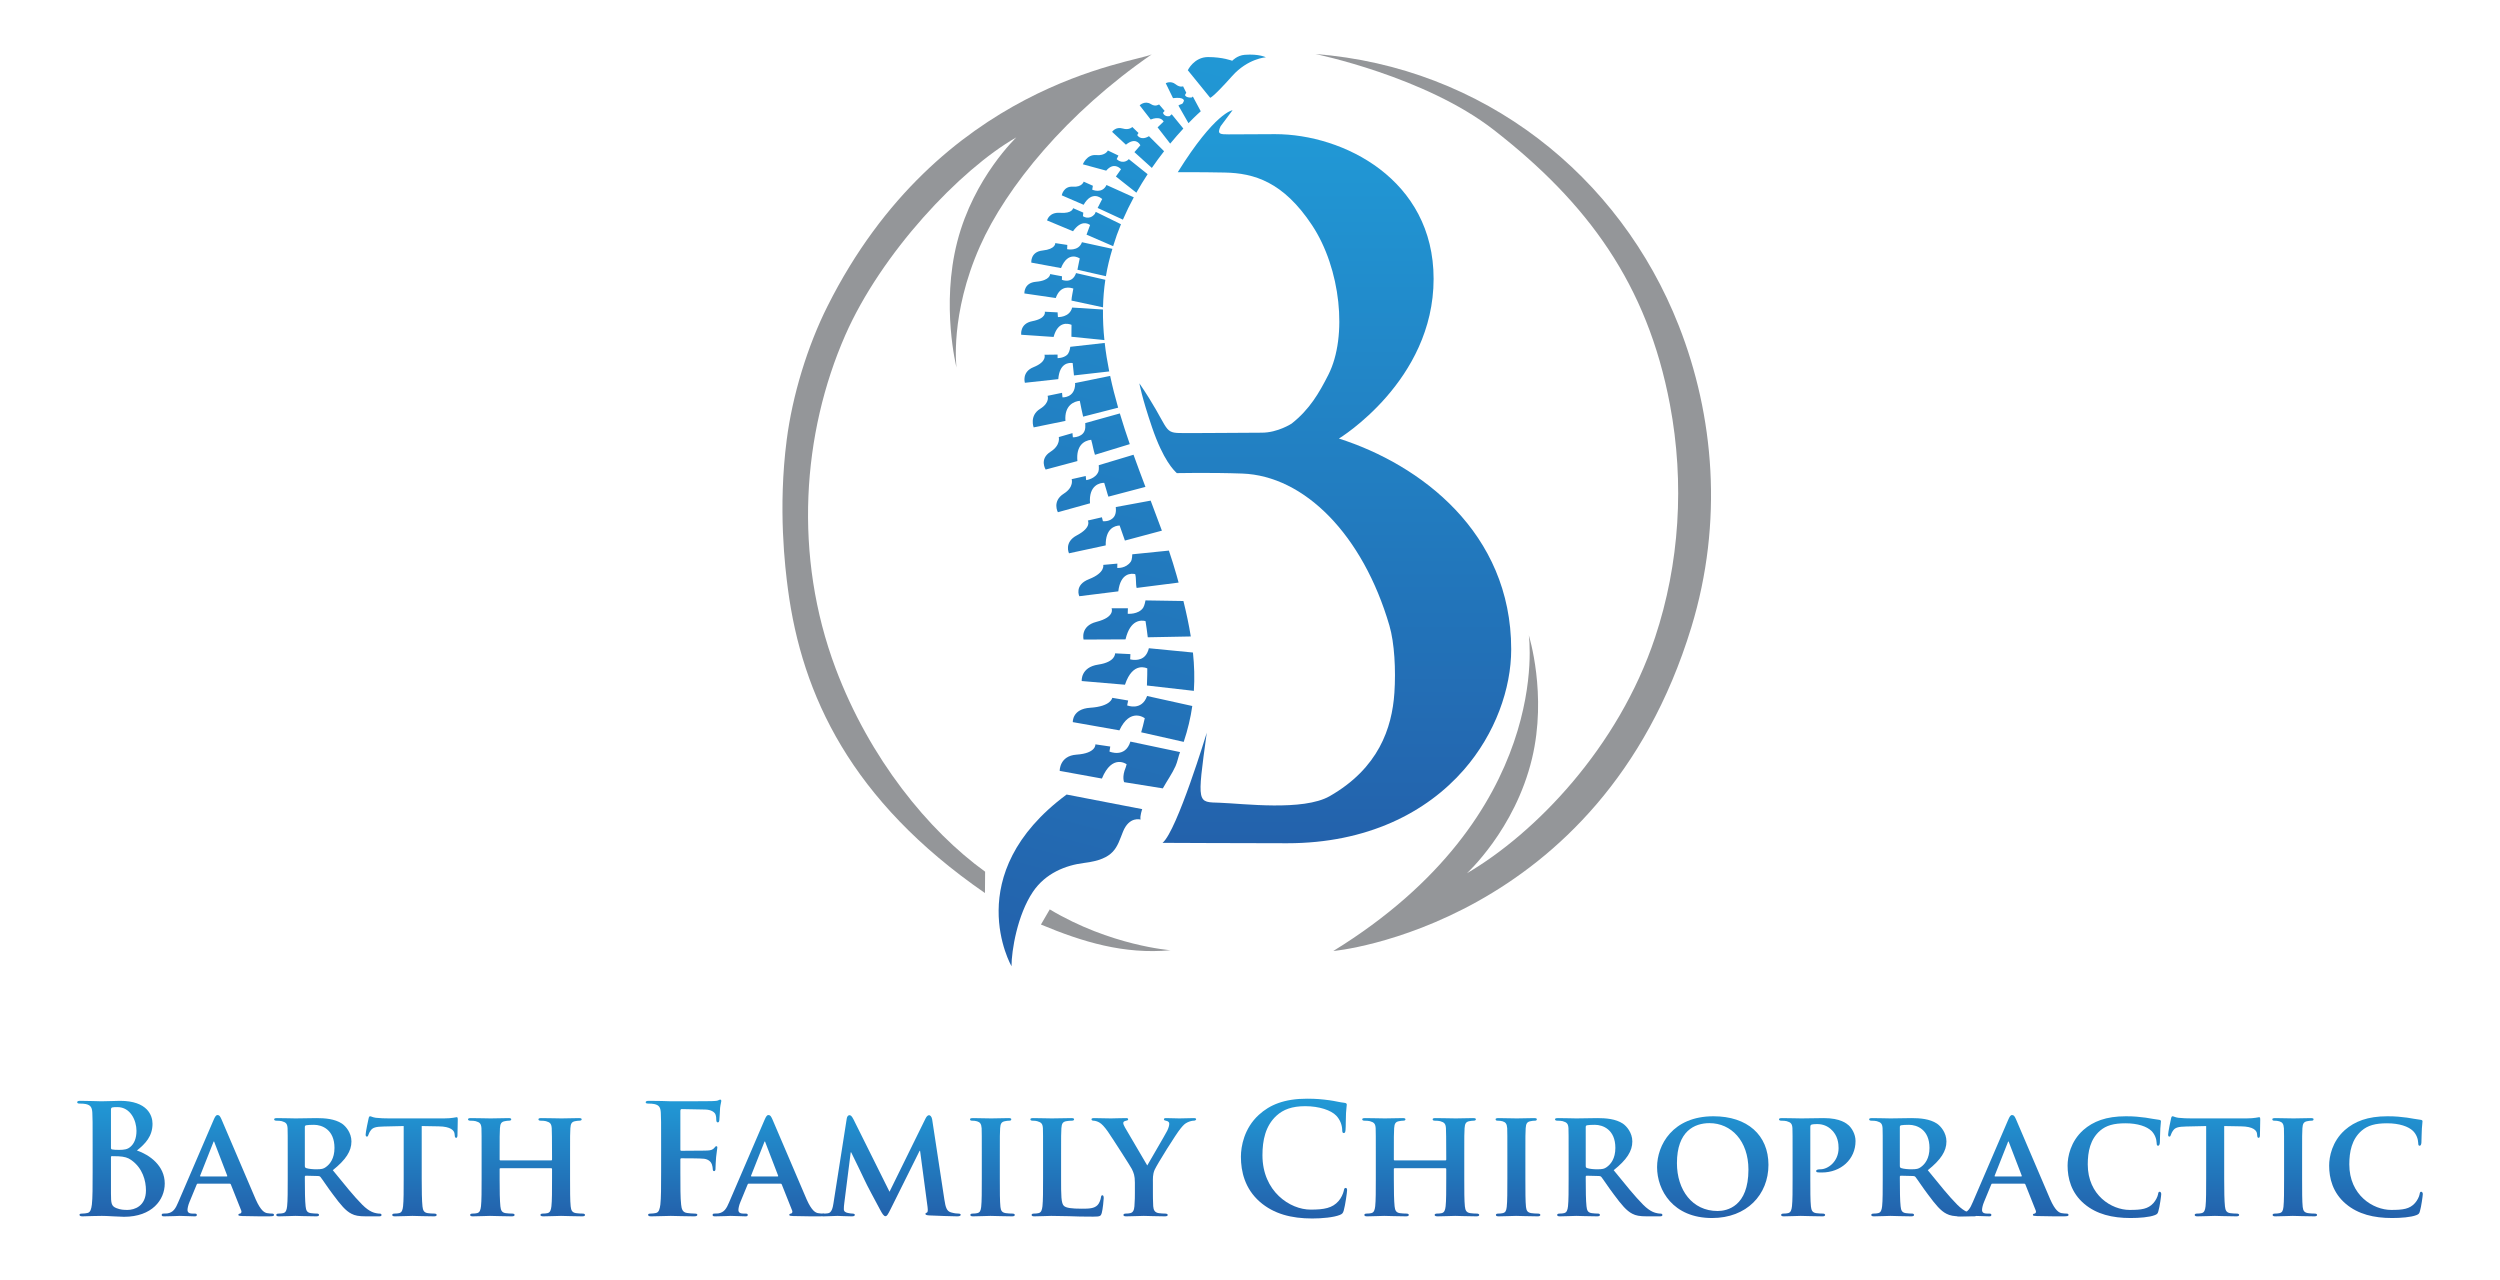 <?xml version="1.0" encoding="UTF-8" standalone="no"?>
<!DOCTYPE svg PUBLIC "-//W3C//DTD SVG 1.1//EN" "http://www.w3.org/Graphics/SVG/1.1/DTD/svg11.dtd">
<svg width="100%" height="100%" viewBox="0 0 1080 553" version="1.1" xmlns="http://www.w3.org/2000/svg" xmlns:xlink="http://www.w3.org/1999/xlink" xml:space="preserve" xmlns:serif="http://www.serif.com/" style="fill-rule:evenodd;clip-rule:evenodd;stroke-linejoin:round;stroke-miterlimit:2;">
    <g id="Artboard1" transform="matrix(1,0,0,0.91,-0.14,-163.042)">
        <rect x="0.14" y="179.123" width="1080" height="607.405" style="fill:none;"/>
        <g id="Icon" transform="matrix(1,0,0,1.099,0.14,-77.44)">
            <g>
                <path id="Left-Arrow" serif:id="Left Arrow" d="M425.569,610.027L425.503,619.254C367.642,579.307 346.443,533.835 340.374,487.87C339.216,479.102 336.007,453.209 339.87,423.403C342.343,404.322 348.746,383.15 357.521,365.673C405.815,269.479 490.197,260.61 497.571,256.96C460.777,282.319 434.687,314.31 423.328,339.9C410.236,369.397 413.209,392.255 413.209,392.255C413.209,392.255 406.442,365.549 413.532,337.923C420.716,309.932 439.348,292.66 439.029,292.843C414.737,306.731 380.688,342.849 365.136,378.322C346.589,420.628 342.655,473.521 361.013,522.293C375.642,561.158 401.033,592.288 425.569,610.027ZM449.685,632.862L453.492,626.316C479.792,642.047 505.654,643.954 505.654,643.954C485.574,645.835 467.612,640.35 449.685,632.862Z" style="fill:rgb(148,150,153);"/>
                <g id="Right-Arrow" serif:id="Right Arrow" transform="matrix(-1,0,0,-1,1073.91,901.99)">
                    <path d="M440.147,291.311C440.465,291.125 419.471,309.982 412.084,340.819C405.44,368.556 413.459,394.074 413.459,394.074C413.459,394.074 402.502,316.479 497.905,257.721C498.604,257.488 382.702,268.367 343.26,397.514C329.332,443.12 333.446,489.083 348.676,527.819C374.224,592.795 433.118,639.503 505.701,645.173C505.701,645.173 458.352,635.521 428.658,612.433C387.989,580.81 362.289,545.686 352.502,493.775C346.093,459.777 348.367,424.881 358.924,393.147C374.814,345.383 410.835,308.482 440.147,291.311Z" style="fill:rgb(148,150,153);"/>
                </g>
                <g id="Spine">
                    <path d="M509.778,558.358C509.067,560.198 508.677,562.544 507.827,564.43C506.349,567.713 504.267,570.585 502.344,574.042L485.639,571.361C485.639,571.361 484.541,569.139 486.347,564.879L486.702,563.62C486.702,563.62 480.474,558.969 476.025,569.795L457.788,566.479C457.788,566.479 457.631,559.98 465.052,559.468C473.652,558.875 473.208,555.019 473.208,555.019L479.635,555.965L479.285,558.138C479.285,558.138 486.109,561.099 488.333,553.833L509.778,558.358ZM492.991,549.815C493.52,548.066 493.986,546.183 494.545,543.701L494.468,543.693C494.468,543.693 488.248,538.952 483.579,548.977L463.449,545.422C463.449,545.422 463.107,539.719 470.958,539.215C480.058,538.631 480.496,534.923 480.496,534.923L487.358,536.082L486.932,538.198C486.932,538.198 493.198,540.762 495.548,534.136L515.068,538.455C514.338,543.54 513.129,548.673 511.365,553.956L492.991,549.815ZM495.468,529.602C495.619,527.244 495.631,522.226 495.631,522.226C495.631,522.226 489.42,518.886 485.989,529.263L467.305,527.673C467.305,527.673 466.753,521.707 474.465,520.568C481.992,519.456 481.708,515.714 481.708,515.714L488.338,516.043L488.227,518.3C488.227,518.3 492.473,519.502 494.834,516.65C496.011,515.229 496.296,513.502 496.296,513.502L515.354,515.359C515.943,520.96 516.108,526.436 515.749,531.917L495.468,529.602ZM495.834,508.772C495.575,506.521 495.255,504.194 494.866,501.787C493.235,501.355 488.291,500.85 486.229,509.672L468.108,509.758C468.108,509.758 466.553,503.911 473.672,502.104C481.923,500.009 480.207,496.245 480.207,496.245L487.255,496.23L487.176,498.612C487.176,498.612 491.779,499.038 493.836,496.035C494.468,495.114 494.853,492.842 494.853,492.842L511.238,493.104C512.546,498.399 513.629,503.476 514.424,508.419L495.834,508.772ZM491.025,487.458C490.577,485.635 490.921,483.385 490.401,481.485C488.723,481.122 484.084,480.881 483.099,488.936L466.258,491.032C466.258,491.032 463.972,486.196 470.455,483.665C477.583,480.882 476.593,477.506 476.593,477.506L482.701,476.946L482.653,478.815C482.653,478.815 486.369,479.173 488.503,476.109C489.131,475.207 489.138,472.929 489.138,472.929L504.963,471.324C506.175,474.923 507.288,478.459 508.264,481.925C508.569,483.009 508.867,484.082 509.159,485.146L491.025,487.458ZM485.959,466.994C485.241,464.867 484.48,462.697 483.676,460.483C481.659,460.573 477.549,461.664 477.664,469.083L461.799,472.498C461.799,472.498 459.525,467.723 465.206,464.737C471.791,461.277 469.941,458.344 469.941,458.344L476.026,456.935L476.455,458.63C476.455,458.63 479.712,459.05 481.355,456.587C482.422,454.987 481.999,452.525 481.999,452.525L497.084,449.741C498.752,454.133 500.39,458.462 501.938,462.716L485.959,466.994ZM478.831,448.029C478.465,447.156 477.377,442.932 477.025,442.062C475.376,441.993 470.249,442.93 470.883,450.899L457.001,454.755C457.001,454.755 454.386,450.011 459.566,446.727C464.114,443.844 462.957,440.472 462.957,440.472L469.027,439.108L469.227,440.887C469.227,440.887 473.262,440.384 474.507,437.22C474.847,436.357 474.657,434.439 474.657,434.439L489.681,429.92C491.359,434.602 493.097,439.236 494.83,443.809L478.831,448.029ZM473.023,429.942C472.328,427.887 472.011,425.498 471.392,423.454C468.101,423.832 464.817,426.137 465.439,432.654L451.722,436.321C451.722,436.321 448.843,431.784 453.814,428.635C458.338,425.769 457.384,422.298 457.384,422.298L463.303,420.582L463.476,422.4C463.476,422.4 468.553,422.544 468.84,418.192C468.893,417.397 468.821,416.25 468.821,416.25L483.767,412.079C485.095,416.529 486.545,420.952 488.065,425.339L473.023,429.942ZM467.915,413.466C467.388,411.251 466.908,408.846 466.475,406.637C464.143,406.816 459.719,408.454 460.269,415.302L446.539,418.107C446.539,418.107 444.588,413.027 449.336,410.093C453.743,407.37 452.558,404.467 452.558,404.467L458.805,403.173L458.99,405.138C458.99,405.138 464.242,405.482 464.469,399.491C464.443,399.316 464.418,399.142 464.393,398.968L479.585,395.874C480.562,400.464 481.731,405.04 483.038,409.591L467.915,413.466ZM463.954,395.667C463.736,393.882 463.549,392.097 463.395,390.313C461.784,390.088 457.716,390.233 457.18,397.262L442.75,398.841C442.75,398.841 441.292,394.171 446.469,392.098C452.47,389.695 451.211,386.731 451.211,386.731L456.873,386.661L456.88,388.189C456.88,388.189 459.254,388.219 460.857,386.895C461.746,386.161 462.162,384.776 462.367,383.3L477.236,381.625C477.7,385.734 478.362,389.84 479.184,393.937L463.954,395.667ZM462.851,378.959C462.835,377.24 462.849,375.52 462.894,373.799C461.281,373.157 457.016,372.209 455.155,379.037L441.167,378.095C441.167,378.095 440.44,373.298 445.916,372.239C452.262,371.011 451.354,368.14 451.354,368.14L456.879,368.421L457.026,370.452C457.026,370.452 462.05,370.717 463.175,366.342L476.485,367.192C476.426,371.589 476.648,375.995 477.103,380.4L462.851,378.959ZM462.875,363.333C462.876,363.301 462.878,363.269 462.879,363.237C462.953,361.551 463.509,359.476 463.686,358.14C462.494,357.747 458.136,356.422 456.086,362.225L442.531,360.248C442.531,360.248 442.245,355.649 447.556,355.201C453.711,354.683 453.671,351.877 453.671,351.877L458.785,352.838L458.732,354.355C458.732,354.355 463.195,356.307 464.857,351.454L477.504,354.351L477.5,354.376C476.912,358.321 476.591,362.282 476.502,366.25L462.875,363.333ZM465.451,350.012C465.688,348.754 465.941,347.494 466.211,346.231C466.294,345.844 466.379,345.458 466.466,345.074L466.332,345.069C466.332,345.069 461.415,341.625 458.353,349.292L445.524,346.927C445.524,346.927 445.075,342.27 450.374,341.706C456.181,341.088 455.868,338.505 455.868,338.505L461.081,339.293L461.003,341.133C461.003,341.133 465.953,342.225 467.402,338.118L480.553,340.984C479.373,344.91 478.441,348.671 477.75,352.796L465.451,350.012ZM469.379,334.851C469.865,333.439 470.379,332.051 470.918,330.686C469.844,329.917 466.921,328.581 463.548,333.383L452.328,328.708C452.328,328.708 453.148,325.069 457.96,325.424C463.318,325.818 463.575,323.41 463.575,323.41L467.982,325.327L467.827,326.871C467.827,326.871 470.516,328.828 472.939,325.931C473.079,325.623 473.221,325.315 473.363,325.01L484.256,330.35C482.953,333.507 481.911,336.443 480.878,339.825L469.379,334.851ZM474.174,323.314C474.818,321.997 475.484,320.705 476.169,319.437L475.714,319.146C475.714,319.146 471.696,315.654 468.126,321.956L458.676,317.866C458.676,317.866 459.391,313.84 463.493,314.132C467.468,314.415 468.157,311.957 468.157,311.957L472.129,313.737L471.834,315.422C471.834,315.422 476.159,317.39 478.005,313.403L489.8,318.72C488.139,321.787 486.554,325.008 485.094,328.37L474.174,323.314ZM482.067,309.745C482.795,308.673 483.533,307.622 484.281,306.592C483.248,305.537 480.79,303.81 477.878,307.206L467.795,304.469C467.795,304.469 469.457,300.089 473.551,300.48C477.569,300.864 478.603,298.499 478.603,298.499L483.169,300.685L482.402,302.216C482.402,302.216 484.617,304.602 487.325,302.572C487.422,302.448 487.52,302.325 487.617,302.203L495.774,308.735C494.122,311.253 492.484,313.919 490.903,316.723L482.067,309.745ZM490.067,299.21C490.921,298.198 491.779,297.21 492.639,296.248C492.157,295.33 490.357,292.785 486.399,295.998L480.437,290.448C480.437,290.448 481.974,288.074 485.01,289.005C487.752,289.846 489.155,288.351 489.155,288.351L491.82,290.932L491.288,291.827C491.288,291.827 492.567,294.388 496.123,292.459L496.124,292.48C496.188,292.414 496.252,292.347 496.315,292.281L502.885,298.817C501.156,301.035 499.375,303.442 497.596,306.027L490.067,299.21ZM500.075,288.501C500.958,287.643 501.834,286.811 502.698,286.006C502.16,285.06 500.726,283.729 497.094,285.116L492.333,278.991C492.333,278.991 494.592,276.755 497.249,278.496C499.185,279.764 500.708,278.593 500.708,278.593L503.125,281.399L502.405,282.214C502.405,282.214 502.897,284.064 505.269,283.658C505.574,283.385 505.877,283.115 506.179,282.848L511.206,289.025C509.489,290.879 507.563,293.055 505.523,295.529L500.075,288.501ZM509.079,279.086C509.763,278.506 510.286,278.675 510.938,278.135L511.451,277.081C511.451,277.081 511.825,275.26 506.741,275.889L503.601,269.443C503.601,269.443 505.756,268.208 507.857,269.89C509.754,271.408 511.089,270.772 511.089,270.772L512.468,273.542L511.916,274.519C511.916,274.519 512.126,275.772 514.772,275.626C514.955,275.478 515.136,275.332 515.315,275.188L518.725,281.564C518.725,281.564 516.648,283.359 513.416,286.692L509.079,279.086Z" style="fill:url(#_Linear1);"/>
                    <path d="M493.439,583.008C493.439,583.008 492.371,585.974 492.727,587.516C492.727,587.516 487.863,585.974 485.134,592.736C482.406,599.498 481.694,604.599 468.288,606.26C460.413,607.236 451.639,610.661 446.189,618.773C439.493,628.74 436.969,644.151 436.969,650.866C436.969,650.866 414.201,611.223 460.774,576.699L493.439,583.008Z" style="fill:url(#_Linear2);"/>
                    <path d="M513.128,263.825L522.798,275.73C522.798,275.73 523.889,275.754 532.274,266.352C539.077,258.723 546.851,258.237 546.851,258.237C546.851,258.237 543.945,256.694 537.716,257.168C534.421,257.418 532.322,259.743 532.322,259.743C532.322,259.743 528.241,258.139 521.875,258.139C515.834,258.139 513.128,263.825 513.128,263.825Z" style="fill:url(#_Linear3);"/>
                </g>
                <path id="B" d="M521.32,549.999C521.32,549.999 508.507,592.351 502.22,597.571C502.22,597.571 538.284,597.741 556.079,597.741C590.529,597.741 616.228,584.537 632.407,565.997C646.001,550.42 652.839,530.906 652.839,513.979C652.839,463.375 613.402,434.081 578.413,422.932C578.413,422.932 619.317,398.148 619.317,353.918C619.317,310.978 580.314,291.438 550.873,291.438C539.217,291.438 535.135,291.577 530.765,291.534C527.236,291.499 525.592,291.604 527.297,288.026L532.472,281.093C532.472,281.093 524.918,281.98 508.795,307.872C508.795,307.872 518.757,307.817 529.067,308.023C541.747,308.278 554.374,311.981 566.823,330.793C579.145,349.412 582.301,378.738 573.848,395.388C569.856,403.252 565.768,410.323 558.008,416.452C558.008,416.452 552.023,420.395 545.092,420.395C539.012,420.395 514.395,420.646 509.502,420.543C502.271,420.392 505.12,418.015 492.212,399.065C492.212,399.065 493.212,404.991 497.681,418.077C502.571,432.397 507.113,436.646 508.389,437.861C508.389,437.861 522.975,437.56 536.633,438.049C563.494,439.011 588.743,464.43 600.235,503.744C602.414,511.197 603.042,522.858 602.38,532.77C601.36,548.05 595.491,565.366 574.403,577.415C562.989,583.937 537.018,580.614 527.049,580.251C517.184,579.892 517.022,581.304 521.32,549.999Z" style="fill:url(#_Linear4);"/>
            </g>
        </g>
        <g id="Flat-Text--Trajan-Pro-Bold" serif:id="Flat Text (Trajan Pro Bold" transform="matrix(1,0,0,1.099,-65.489,-166.701)">
            <path d="M105.646,820.985C105.646,827.057 105.646,832.271 105.316,835.043C105.052,836.957 104.722,838.409 103.402,838.673C102.808,838.805 102.016,838.937 101.026,838.937C100.234,838.937 99.97,839.135 99.97,839.465C99.97,839.927 100.432,840.125 101.29,840.125C102.61,840.125 104.326,839.993 105.844,839.993C107.428,839.927 108.88,839.927 109.606,839.927C110.596,839.927 112.576,839.993 114.556,840.125C116.47,840.191 118.384,840.323 119.176,840.323C131.32,840.323 136.798,832.997 136.798,825.935C136.798,818.213 130.198,813.527 124.786,811.679C128.416,808.775 131.518,805.541 131.518,800.129C131.518,796.631 129.406,790.229 117.46,790.229C115.216,790.229 112.642,790.427 109.408,790.427C108.088,790.427 103.93,790.229 100.432,790.229C99.442,790.229 98.98,790.361 98.98,790.823C98.98,791.285 99.376,791.417 100.102,791.417C101.026,791.417 102.148,791.483 102.676,791.615C104.854,792.077 105.382,793.133 105.514,795.377C105.646,797.489 105.646,799.337 105.646,809.369L105.646,820.985ZM113.566,794.189C113.566,793.463 113.698,793.199 114.16,793.067C114.82,792.935 115.414,792.935 116.338,792.935C122.014,792.935 124.588,798.743 124.588,803.165C124.588,806.399 123.598,808.775 121.882,810.161C120.76,811.151 119.308,811.415 117.13,811.415C115.612,811.415 114.622,811.349 114.028,811.217C113.764,811.151 113.566,811.019 113.566,810.491L113.566,794.189ZM128.68,828.905C128.68,835.769 123.664,837.353 120.694,837.353C119.176,837.353 117.658,837.287 115.876,836.561C113.764,835.703 113.566,834.581 113.566,830.225L113.566,814.583C113.566,814.253 113.698,814.121 113.962,814.121C114.952,814.121 115.612,814.121 116.8,814.187C119.374,814.319 120.892,814.781 122.278,815.771C127.294,819.269 128.68,824.813 128.68,828.905Z" style="fill:url(#_Linear5);fill-rule:nonzero;"/>
            <path d="M164.782,826.001C165.046,826.001 165.244,826.067 165.376,826.397L169.864,837.683C170.128,838.343 169.732,838.871 169.336,838.937C168.742,839.003 168.61,839.201 168.61,839.531C168.61,839.927 169.27,839.927 170.326,839.993C175.21,840.125 179.434,840.125 181.48,840.125C183.658,840.125 183.988,839.993 183.988,839.531C183.988,839.135 183.724,838.937 183.196,838.937C182.536,838.937 181.876,838.871 181.018,838.739C179.962,838.541 178.312,837.815 176.068,832.733C172.372,824.219 162.67,801.251 161.284,798.149C160.69,796.895 160.426,796.367 159.568,796.367C158.974,796.367 158.512,797.027 157.852,798.611L142.672,833.921C141.484,836.759 140.494,838.475 137.854,838.871C137.326,838.871 136.666,838.937 136.138,838.937C135.676,838.937 135.478,839.201 135.478,839.531C135.478,839.993 135.808,840.125 136.534,840.125C139.57,840.125 142.672,839.927 143.266,839.927C145.114,839.927 147.82,840.125 149.734,840.125C150.328,840.125 150.658,839.993 150.658,839.531C150.658,839.201 150.526,838.937 149.8,838.937L148.942,838.937C147.16,838.937 146.632,838.343 146.632,837.353C146.632,836.693 146.896,835.307 147.49,833.921L150.592,826.397C150.724,826.067 150.79,826.001 151.12,826.001L164.782,826.001ZM152.308,822.899C152.11,822.899 151.978,822.767 152.11,822.503L157.72,808.313C157.786,808.115 157.852,807.785 158.05,807.785C158.182,807.785 158.248,808.115 158.314,808.313L163.792,822.569C163.858,822.767 163.792,822.899 163.528,822.899L152.308,822.899Z" style="fill:url(#_Linear6);fill-rule:nonzero;"/>
            <path d="M189.928,823.823C189.928,828.971 189.928,833.393 189.664,835.769C189.466,837.419 189.136,838.475 187.948,838.739C187.42,838.871 186.76,838.937 185.902,838.937C185.176,838.937 184.978,839.267 184.978,839.531C184.978,839.927 185.374,840.125 186.1,840.125C188.41,840.125 192.106,839.927 193.228,839.927C194.086,839.927 198.904,840.125 202.27,840.125C202.996,840.125 203.458,839.927 203.458,839.531C203.458,839.267 203.194,838.937 202.732,838.937C202.006,838.937 200.752,838.871 199.894,838.739C198.112,838.475 197.848,837.419 197.65,835.769C197.386,833.393 197.32,829.037 197.32,823.823L197.32,823.031C197.32,822.701 197.518,822.569 197.782,822.569L202.996,822.701C203.392,822.701 203.722,822.767 204.052,823.097C204.778,823.955 207.22,827.717 209.53,830.753C212.764,835.109 214.942,837.749 217.45,839.003C218.968,839.795 220.552,840.125 223.786,840.125L229.33,840.125C230.056,840.125 230.452,839.993 230.452,839.531C230.452,839.267 230.188,838.937 229.726,838.937C229.264,838.937 228.934,838.937 228.34,838.805C227.416,838.607 225.37,838.343 222.136,835.109C218.638,831.611 214.546,826.529 209.398,820.193C215.074,815.639 217.45,811.943 217.45,807.785C217.45,804.023 215.008,801.185 213.358,800.063C210.256,798.017 206.032,797.687 202.336,797.687C200.554,797.687 195.274,797.819 193.294,797.819C192.106,797.819 188.41,797.687 185.374,797.687C184.516,797.687 184.054,797.819 184.054,798.215C184.054,798.611 184.45,798.809 185.044,798.809C185.902,798.809 186.892,798.875 187.354,799.007C189.202,799.535 189.73,800.129 189.862,802.043C189.928,803.825 189.928,805.409 189.928,813.923L189.928,823.823ZM197.32,801.581C197.32,801.119 197.452,800.921 197.848,800.789C198.442,800.657 199.828,800.591 201.28,800.591C204.712,800.591 210.124,802.637 210.124,810.557C210.124,815.177 208.144,817.619 206.362,818.873C205.372,819.599 204.58,819.797 202.27,819.797C200.818,819.797 199.102,819.665 197.848,819.269C197.452,819.071 197.32,818.873 197.32,818.279L197.32,801.581Z" style="fill:url(#_Linear7);fill-rule:nonzero;"/>
            <path d="M240.022,823.823C240.022,828.971 240.022,833.393 239.758,835.769C239.56,837.419 239.23,838.475 238.042,838.739C237.58,838.871 236.854,838.937 235.996,838.937C235.27,838.937 235.072,839.267 235.072,839.531C235.072,839.927 235.468,840.125 236.194,840.125C238.504,840.125 242.464,839.927 243.784,839.927C245.434,839.927 249.328,840.125 253.156,840.125C253.816,840.125 254.278,839.927 254.278,839.531C254.278,839.267 254.014,838.937 253.354,838.937C252.496,838.937 251.176,838.871 250.384,838.739C248.668,838.475 248.338,837.419 248.14,835.835C247.876,833.393 247.81,828.971 247.81,823.823L247.81,801.119L255.136,801.251C260.35,801.317 261.868,803.033 262,804.485L262.066,805.079C262.132,805.937 262.264,806.201 262.726,806.201C263.056,806.201 263.188,805.871 263.254,805.277C263.254,803.825 263.386,799.667 263.386,798.479C263.386,797.621 263.32,797.291 262.924,797.291C262.726,797.291 262.264,797.423 261.34,797.555C260.482,797.687 259.228,797.819 257.38,797.819L233.818,797.819C231.904,797.819 229.726,797.753 228.01,797.555C226.558,797.357 225.964,796.895 225.502,796.895C225.172,796.895 224.974,797.225 224.842,797.951C224.71,798.413 223.588,803.825 223.588,804.749C223.588,805.343 223.72,805.673 224.116,805.673C224.512,805.673 224.644,805.409 224.776,804.947C224.908,804.551 225.172,803.825 225.766,803.033C226.624,801.779 228.01,801.383 231.376,801.317L240.022,801.119L240.022,823.823Z" style="fill:url(#_Linear8);fill-rule:nonzero;"/>
            <path d="M281.866,815.969C281.668,815.969 281.47,815.903 281.47,815.573L281.47,814.385C281.47,805.871 281.47,803.825 281.602,802.043C281.734,800.063 282.196,799.271 283.78,799.007C284.44,798.875 284.968,798.809 285.43,798.809C286.156,798.809 286.486,798.611 286.486,798.215C286.486,797.819 286.09,797.687 285.298,797.687C282.988,797.687 278.962,797.819 277.576,797.819C275.992,797.819 272.164,797.687 269.062,797.687C268.27,797.687 267.808,797.819 267.808,798.215C267.808,798.611 268.204,798.809 268.798,798.809C269.656,798.809 270.646,798.875 271.108,799.007C272.956,799.535 273.484,800.129 273.616,802.043C273.682,803.825 273.682,805.409 273.682,813.923L273.682,823.823C273.682,828.971 273.682,833.393 273.418,835.769C273.22,837.419 272.89,838.475 271.702,838.739C271.174,838.871 270.514,838.937 269.656,838.937C268.93,838.937 268.732,839.267 268.732,839.531C268.732,839.927 269.128,840.125 269.854,840.125C272.164,840.125 275.992,839.927 277.312,839.927C278.962,839.927 282.988,840.125 286.75,840.125C287.476,840.125 287.938,839.927 287.938,839.531C287.938,839.267 287.674,838.937 287.014,838.937C286.156,838.937 284.836,838.871 284.044,838.739C282.328,838.475 281.998,837.419 281.8,835.835C281.536,833.393 281.47,829.103 281.47,823.955L281.47,819.665C281.47,819.401 281.668,819.335 281.866,819.335L303.778,819.335C303.91,819.335 304.108,819.467 304.108,819.665L304.108,823.955C304.108,829.103 304.108,833.393 303.844,835.769C303.646,837.419 303.316,838.475 302.128,838.739C301.6,838.871 300.94,838.937 300.016,838.937C299.356,838.937 299.092,839.267 299.092,839.531C299.092,839.927 299.554,840.125 300.346,840.125C302.59,840.125 306.682,839.927 308.002,839.927C309.586,839.927 313.414,840.125 317.176,840.125C317.902,840.125 318.364,839.927 318.364,839.531C318.364,839.267 318.034,838.937 317.44,838.937C316.516,838.937 315.262,838.871 314.47,838.739C312.688,838.475 312.358,837.419 312.16,835.835C311.896,833.393 311.896,828.971 311.896,823.823L311.896,813.923C311.896,805.409 311.896,803.825 312.028,802.043C312.16,800.063 312.622,799.271 314.14,799.007C314.866,798.875 315.394,798.809 315.856,798.809C316.516,798.809 316.912,798.611 316.912,798.215C316.912,797.819 316.516,797.687 315.658,797.687C313.414,797.687 309.586,797.819 308.2,797.819C306.682,797.819 302.59,797.687 299.488,797.687C298.63,797.687 298.234,797.819 298.234,798.215C298.234,798.611 298.564,798.809 299.224,798.809C300.016,798.809 301.006,798.875 301.468,799.007C303.316,799.535 303.844,800.129 303.976,802.043C304.042,803.825 304.108,805.871 304.108,814.385L304.108,815.573C304.108,815.903 303.91,815.969 303.778,815.969L281.866,815.969Z" style="fill:url(#_Linear9);fill-rule:nonzero;"/>
            <path d="M359.548,815.639C359.548,815.177 359.68,815.045 360.01,815.045C361.132,815.045 368.128,815.045 369.778,815.243C371.824,815.507 372.814,816.695 373.144,817.619C373.408,818.411 373.54,819.203 373.54,819.665C373.54,820.127 373.672,820.589 374.068,820.589C374.728,820.589 374.728,819.929 374.728,819.335C374.728,818.873 374.86,815.837 374.992,814.517C375.19,812.471 375.52,810.821 375.52,810.425C375.52,810.029 375.388,809.831 375.124,809.831C374.728,809.831 374.596,810.095 374.266,810.491C373.606,811.349 372.682,811.613 371.428,811.679C370.504,811.745 369.58,811.745 368.458,811.745L360.01,811.811C359.614,811.811 359.548,811.613 359.548,811.217L359.548,794.717C359.548,793.991 359.746,793.793 360.142,793.793L370.306,793.991C372.814,794.057 374.2,795.047 374.662,795.971C375.058,796.895 375.058,797.951 375.058,798.479C375.124,799.205 375.256,799.535 375.718,799.535C376.18,799.535 376.312,799.139 376.378,798.611C376.51,797.819 376.642,793.925 376.708,793.265C376.906,791.549 377.236,790.757 377.236,790.295C377.236,789.965 377.038,789.701 376.774,789.701C376.444,789.701 376.114,789.965 375.718,790.097C375.058,790.295 374.266,790.295 373.012,790.361C371.494,790.427 358.096,790.427 355.588,790.427C354.664,790.427 353.146,790.361 351.43,790.295C349.714,790.295 347.8,790.229 346.084,790.229C345.094,790.229 344.566,790.361 344.566,790.889C344.566,791.285 345.028,791.417 345.688,791.417C346.612,791.417 347.734,791.483 348.262,791.615C350.44,792.077 350.968,793.133 351.1,795.377C351.232,797.489 351.232,799.337 351.232,809.369L351.232,820.985C351.232,827.321 351.232,832.271 350.902,835.043C350.638,836.957 350.308,838.409 348.988,838.673C348.394,838.805 347.602,838.937 346.612,838.937C345.886,838.937 345.622,839.135 345.622,839.465C345.622,839.993 346.084,840.125 347.008,840.125C349.516,840.125 353.674,839.927 355.39,839.927C357.106,839.927 361.264,840.125 365.422,840.125C366.412,840.125 366.874,839.927 366.874,839.465C366.874,839.135 366.61,838.937 365.752,838.937C364.828,838.937 363.376,838.805 362.452,838.673C360.472,838.409 360.076,836.957 359.878,835.043C359.548,832.271 359.548,827.321 359.548,820.985L359.548,815.639Z" style="fill:url(#_Linear10);fill-rule:nonzero;"/>
            <path d="M402.778,826.001C403.042,826.001 403.24,826.067 403.372,826.397L407.86,837.683C408.124,838.343 407.728,838.871 407.332,838.937C406.738,839.003 406.606,839.201 406.606,839.531C406.606,839.927 407.266,839.927 408.322,839.993C413.206,840.125 417.43,840.125 419.476,840.125C421.654,840.125 421.984,839.993 421.984,839.531C421.984,839.135 421.72,838.937 421.192,838.937C420.532,838.937 419.872,838.871 419.014,838.739C417.958,838.541 416.308,837.815 414.064,832.733C410.368,824.219 400.666,801.251 399.28,798.149C398.686,796.895 398.422,796.367 397.564,796.367C396.97,796.367 396.508,797.027 395.848,798.611L380.668,833.921C379.48,836.759 378.49,838.475 375.85,838.871C375.322,838.871 374.662,838.937 374.134,838.937C373.672,838.937 373.474,839.201 373.474,839.531C373.474,839.993 373.804,840.125 374.53,840.125C377.566,840.125 380.668,839.927 381.262,839.927C383.11,839.927 385.816,840.125 387.73,840.125C388.324,840.125 388.654,839.993 388.654,839.531C388.654,839.201 388.522,838.937 387.796,838.937L386.938,838.937C385.156,838.937 384.628,838.343 384.628,837.353C384.628,836.693 384.892,835.307 385.486,833.921L388.588,826.397C388.72,826.067 388.786,826.001 389.116,826.001L402.778,826.001ZM390.304,822.899C390.106,822.899 389.974,822.767 390.106,822.503L395.716,808.313C395.782,808.115 395.848,807.785 396.046,807.785C396.178,807.785 396.244,808.115 396.31,808.313L401.788,822.569C401.854,822.767 401.788,822.899 401.524,822.899L390.304,822.899Z" style="fill:url(#_Linear11);fill-rule:nonzero;"/>
            <path d="M425.68,834.515C425.416,836.363 424.888,838.607 423.304,838.805C422.38,838.937 421.984,838.937 421.522,838.937C420.928,838.937 420.598,839.201 420.598,839.465C420.598,839.993 421.06,840.125 421.654,840.125C423.502,840.125 426.274,839.927 427.396,839.927C428.452,839.927 431.092,840.125 433.534,840.125C434.392,840.125 434.92,839.993 434.92,839.465C434.92,839.201 434.524,838.937 433.996,838.937C433.468,838.937 432.94,838.871 431.95,838.673C430.96,838.475 430.168,838.079 430.168,837.023C430.168,836.099 430.234,835.373 430.366,834.383L433.138,812.471L433.336,812.471C435.25,816.365 438.682,823.427 439.144,824.483C439.804,826.067 444.424,834.647 445.81,837.221C446.734,838.937 447.394,840.059 448.12,840.059C448.78,840.059 449.11,839.531 450.43,836.891L462.904,811.811L463.102,811.811L466.336,836.099C466.534,837.683 466.402,838.343 466.072,838.475C465.676,838.607 465.412,838.805 465.412,839.069C465.412,839.399 465.742,839.663 467.128,839.729C469.438,839.861 477.688,840.125 479.14,840.125C479.998,840.125 480.658,839.927 480.658,839.465C480.658,839.135 480.262,838.937 479.734,838.937C479.008,838.937 478.084,838.871 476.434,838.409C474.652,837.881 474.124,836.363 473.596,832.865L468.316,798.215C468.118,797.027 467.458,796.433 466.996,796.433C466.468,796.433 465.94,796.895 465.478,797.819L449.902,829.499L434.326,798.215C433.534,796.697 433.138,796.433 432.544,796.433C432.082,796.433 431.554,796.961 431.422,797.885L425.68,834.515Z" style="fill:url(#_Linear12);fill-rule:nonzero;"/>
            <path d="M489.766,823.823C489.766,829.235 489.766,833.723 489.502,836.033C489.304,837.683 488.974,838.475 487.786,838.739C487.258,838.871 486.598,838.937 485.74,838.937C485.014,838.937 484.816,839.267 484.816,839.531C484.816,839.927 485.212,840.125 485.938,840.125C488.248,840.125 492.208,839.927 493.528,839.927C495.112,839.927 499.072,840.125 502.9,840.125C503.56,840.125 504.022,839.927 504.022,839.531C504.022,839.267 503.758,838.937 503.098,838.937C502.24,838.937 500.92,838.871 500.128,838.739C498.412,838.475 498.016,837.617 497.818,836.099C497.554,833.723 497.554,829.235 497.554,823.823L497.554,813.923C497.554,805.409 497.554,803.825 497.686,802.043C497.818,800.063 498.28,799.271 499.864,799.007C500.524,798.875 500.986,798.809 501.58,798.809C502.174,798.809 502.504,798.677 502.504,798.149C502.504,797.819 502.042,797.687 501.316,797.687C499.072,797.687 495.31,797.819 493.858,797.819C492.208,797.819 488.248,797.687 486.07,797.687C485.146,797.687 484.684,797.819 484.684,798.149C484.684,798.677 485.014,798.809 485.608,798.809C486.334,798.809 487.06,798.875 487.72,799.073C488.974,799.469 489.568,800.129 489.7,802.043C489.766,803.825 489.766,805.409 489.766,813.923L489.766,823.823Z" style="fill:url(#_Linear13);fill-rule:nonzero;"/>
            <path d="M524.02,813.923C524.02,805.409 524.02,803.825 524.152,802.043C524.284,800.063 524.746,799.271 526.33,799.007C526.99,798.875 527.914,798.809 528.574,798.809C529.3,798.809 529.63,798.611 529.63,798.215C529.63,797.819 529.234,797.687 528.376,797.687C526.132,797.687 521.38,797.819 519.994,797.819C518.41,797.819 514.714,797.687 512.008,797.687C511.15,797.687 510.754,797.819 510.754,798.215C510.754,798.611 511.084,798.809 511.744,798.809C512.47,798.809 513.196,798.875 513.658,799.007C515.506,799.535 516.034,800.129 516.166,802.043C516.232,803.825 516.232,805.409 516.232,813.923L516.232,823.823C516.232,828.971 516.232,833.393 515.968,835.769C515.77,837.419 515.44,838.475 514.252,838.739C513.724,838.871 513.064,838.937 512.206,838.937C511.48,838.937 511.282,839.267 511.282,839.531C511.282,839.927 511.678,840.125 512.404,840.125C514.714,840.125 518.41,839.927 519.73,839.927C522.106,839.927 524.548,839.993 527.452,840.059C530.356,840.191 533.722,840.257 537.88,840.257C540.916,840.257 541.18,839.993 541.576,838.739C542.038,837.089 542.434,832.931 542.434,832.271C542.434,831.611 542.302,831.017 541.906,831.017C541.444,831.017 541.312,831.347 541.246,831.875C541.114,832.931 540.52,834.515 539.794,835.241C538.342,836.759 536.098,836.825 532.996,836.825C528.508,836.825 526.264,836.495 525.274,835.637C524.02,834.581 524.02,831.017 524.02,823.823L524.02,813.923Z" style="fill:url(#_Linear14);fill-rule:nonzero;"/>
            <path d="M555.898,830.159C555.898,831.083 555.898,833.393 555.7,835.769C555.568,837.419 555.106,838.475 553.918,838.739C553.39,838.871 552.664,838.937 551.872,838.937C551.212,838.937 550.948,839.267 550.948,839.531C550.948,839.993 551.41,840.125 552.202,840.125C554.38,840.125 558.274,839.927 559.726,839.927C561.31,839.927 565.204,840.125 568.834,840.125C569.626,840.125 570.088,839.927 570.088,839.531C570.088,839.267 569.758,838.937 569.098,838.937C568.306,838.937 567.052,838.871 566.194,838.739C564.478,838.475 563.95,837.419 563.818,835.769C563.686,833.393 563.686,831.083 563.686,830.159L563.686,825.671C563.686,823.823 563.554,822.107 564.412,820.061C565.468,817.685 573.784,804.353 575.698,802.109C576.952,800.591 577.48,800.063 578.734,799.469C579.592,799.073 580.648,798.809 581.242,798.809C581.902,798.809 582.364,798.545 582.364,798.149C582.364,797.819 581.968,797.687 581.308,797.687C580.186,797.687 576.358,797.819 575.104,797.819C573.388,797.819 571.342,797.687 569.428,797.687C568.768,797.687 568.438,797.819 568.438,798.215C568.438,798.677 568.966,798.743 569.494,798.875C570.484,799.073 570.748,799.601 570.748,800.129C570.748,800.855 570.484,801.845 569.89,803.099C569.032,804.815 561.97,816.827 561.244,818.147C560.254,816.563 552.664,803.429 551.608,801.713C551.146,800.921 550.882,800.261 550.882,799.799C550.882,799.337 551.212,799.073 551.674,798.941C552.598,798.677 552.994,798.677 552.994,798.215C552.994,797.819 552.664,797.687 552.136,797.687C549.496,797.687 546.79,797.819 545.536,797.819C543.622,797.819 539.266,797.687 538.276,797.687C537.55,797.687 537.154,797.819 537.154,798.215C537.154,798.611 537.55,798.809 538.012,798.809C538.738,798.809 539.728,799.139 540.454,799.535C541.576,800.129 542.764,801.449 544.216,803.495C546.262,806.465 554.182,818.807 554.578,819.665C555.37,821.315 555.898,822.503 555.898,825.539L555.898,830.159Z" style="fill:url(#_Linear15);fill-rule:nonzero;"/>
            <path d="M632.524,841.049C636.748,841.049 641.764,840.587 644.404,839.531C645.526,839.069 645.79,838.739 646.12,837.617C646.78,835.373 647.572,829.631 647.572,828.839C647.572,828.311 647.44,827.849 646.978,827.849C646.45,827.849 646.318,828.113 646.12,829.169C645.856,830.357 644.998,832.271 643.876,833.525C641.236,836.561 637.672,837.221 631.798,837.221C622.954,837.221 611.008,829.433 611.008,813.725C611.008,807.323 612.262,801.053 617.08,796.631C619.984,793.991 623.746,792.539 629.488,792.539C635.56,792.539 640.708,794.321 642.886,796.631C644.536,798.347 645.394,800.657 645.46,802.703C645.46,803.627 645.592,804.155 646.12,804.155C646.714,804.155 646.846,803.627 646.912,802.637C647.044,801.317 646.978,797.687 647.11,795.509C647.242,793.199 647.44,792.407 647.44,791.879C647.44,791.483 647.176,791.153 646.45,791.087C644.47,790.889 642.358,790.295 639.85,789.965C636.814,789.569 634.372,789.305 630.28,789.305C620.446,789.305 614.176,791.945 609.424,796.301C603.088,802.109 601.702,809.897 601.702,814.385C601.702,820.787 603.418,828.179 609.886,833.855C615.892,839.069 623.482,841.049 632.524,841.049Z" style="fill:url(#_Linear16);fill-rule:nonzero;"/>
            <path d="M668.164,815.969C667.966,815.969 667.768,815.903 667.768,815.573L667.768,814.385C667.768,805.871 667.768,803.825 667.9,802.043C668.032,800.063 668.494,799.271 670.078,799.007C670.738,798.875 671.266,798.809 671.728,798.809C672.454,798.809 672.784,798.611 672.784,798.215C672.784,797.819 672.388,797.687 671.596,797.687C669.286,797.687 665.26,797.819 663.874,797.819C662.29,797.819 658.462,797.687 655.36,797.687C654.568,797.687 654.106,797.819 654.106,798.215C654.106,798.611 654.502,798.809 655.096,798.809C655.954,798.809 656.944,798.875 657.406,799.007C659.254,799.535 659.782,800.129 659.914,802.043C659.98,803.825 659.98,805.409 659.98,813.923L659.98,823.823C659.98,828.971 659.98,833.393 659.716,835.769C659.518,837.419 659.188,838.475 658,838.739C657.472,838.871 656.812,838.937 655.954,838.937C655.228,838.937 655.03,839.267 655.03,839.531C655.03,839.927 655.426,840.125 656.152,840.125C658.462,840.125 662.29,839.927 663.61,839.927C665.26,839.927 669.286,840.125 673.048,840.125C673.774,840.125 674.236,839.927 674.236,839.531C674.236,839.267 673.972,838.937 673.312,838.937C672.454,838.937 671.134,838.871 670.342,838.739C668.626,838.475 668.296,837.419 668.098,835.835C667.834,833.393 667.768,829.103 667.768,823.955L667.768,819.665C667.768,819.401 667.966,819.335 668.164,819.335L690.076,819.335C690.208,819.335 690.406,819.467 690.406,819.665L690.406,823.955C690.406,829.103 690.406,833.393 690.142,835.769C689.944,837.419 689.614,838.475 688.426,838.739C687.898,838.871 687.238,838.937 686.314,838.937C685.654,838.937 685.39,839.267 685.39,839.531C685.39,839.927 685.852,840.125 686.644,840.125C688.888,840.125 692.98,839.927 694.3,839.927C695.884,839.927 699.712,840.125 703.474,840.125C704.2,840.125 704.662,839.927 704.662,839.531C704.662,839.267 704.332,838.937 703.738,838.937C702.814,838.937 701.56,838.871 700.768,838.739C698.986,838.475 698.656,837.419 698.458,835.835C698.194,833.393 698.194,828.971 698.194,823.823L698.194,813.923C698.194,805.409 698.194,803.825 698.326,802.043C698.458,800.063 698.92,799.271 700.438,799.007C701.164,798.875 701.692,798.809 702.154,798.809C702.814,798.809 703.21,798.611 703.21,798.215C703.21,797.819 702.814,797.687 701.956,797.687C699.712,797.687 695.884,797.819 694.498,797.819C692.98,797.819 688.888,797.687 685.786,797.687C684.928,797.687 684.532,797.819 684.532,798.215C684.532,798.611 684.862,798.809 685.522,798.809C686.314,798.809 687.304,798.875 687.766,799.007C689.614,799.535 690.142,800.129 690.274,802.043C690.34,803.825 690.406,805.871 690.406,814.385L690.406,815.573C690.406,815.903 690.208,815.969 690.076,815.969L668.164,815.969Z" style="fill:url(#_Linear17);fill-rule:nonzero;"/>
            <path d="M716.806,823.823C716.806,829.235 716.806,833.723 716.542,836.033C716.344,837.683 716.014,838.475 714.826,838.739C714.298,838.871 713.638,838.937 712.78,838.937C712.054,838.937 711.856,839.267 711.856,839.531C711.856,839.927 712.252,840.125 712.978,840.125C715.288,840.125 719.248,839.927 720.568,839.927C722.152,839.927 726.112,840.125 729.94,840.125C730.6,840.125 731.062,839.927 731.062,839.531C731.062,839.267 730.798,838.937 730.138,838.937C729.28,838.937 727.96,838.871 727.168,838.739C725.452,838.475 725.056,837.617 724.858,836.099C724.594,833.723 724.594,829.235 724.594,823.823L724.594,813.923C724.594,805.409 724.594,803.825 724.726,802.043C724.858,800.063 725.32,799.271 726.904,799.007C727.564,798.875 728.026,798.809 728.62,798.809C729.214,798.809 729.544,798.677 729.544,798.149C729.544,797.819 729.082,797.687 728.356,797.687C726.112,797.687 722.35,797.819 720.898,797.819C719.248,797.819 715.288,797.687 713.11,797.687C712.186,797.687 711.724,797.819 711.724,798.149C711.724,798.677 712.054,798.809 712.648,798.809C713.374,798.809 714.1,798.875 714.76,799.073C716.014,799.469 716.608,800.129 716.74,802.043C716.806,803.825 716.806,805.409 716.806,813.923L716.806,823.823Z" style="fill:url(#_Linear18);fill-rule:nonzero;"/>
            <path d="M743.272,823.823C743.272,828.971 743.272,833.393 743.008,835.769C742.81,837.419 742.48,838.475 741.292,838.739C740.764,838.871 740.104,838.937 739.246,838.937C738.52,838.937 738.322,839.267 738.322,839.531C738.322,839.927 738.718,840.125 739.444,840.125C741.754,840.125 745.45,839.927 746.572,839.927C747.43,839.927 752.248,840.125 755.614,840.125C756.34,840.125 756.802,839.927 756.802,839.531C756.802,839.267 756.538,838.937 756.076,838.937C755.35,838.937 754.096,838.871 753.238,838.739C751.456,838.475 751.192,837.419 750.994,835.769C750.73,833.393 750.664,829.037 750.664,823.823L750.664,823.031C750.664,822.701 750.862,822.569 751.126,822.569L756.34,822.701C756.736,822.701 757.066,822.767 757.396,823.097C758.122,823.955 760.564,827.717 762.874,830.753C766.108,835.109 768.286,837.749 770.794,839.003C772.312,839.795 773.896,840.125 777.13,840.125L782.674,840.125C783.4,840.125 783.796,839.993 783.796,839.531C783.796,839.267 783.532,838.937 783.07,838.937C782.608,838.937 782.278,838.937 781.684,838.805C780.76,838.607 778.714,838.343 775.48,835.109C771.982,831.611 767.89,826.529 762.742,820.193C768.418,815.639 770.794,811.943 770.794,807.785C770.794,804.023 768.352,801.185 766.702,800.063C763.6,798.017 759.376,797.687 755.68,797.687C753.898,797.687 748.618,797.819 746.638,797.819C745.45,797.819 741.754,797.687 738.718,797.687C737.86,797.687 737.398,797.819 737.398,798.215C737.398,798.611 737.794,798.809 738.388,798.809C739.246,798.809 740.236,798.875 740.698,799.007C742.546,799.535 743.074,800.129 743.206,802.043C743.272,803.825 743.272,805.409 743.272,813.923L743.272,823.823ZM750.664,801.581C750.664,801.119 750.796,800.921 751.192,800.789C751.786,800.657 753.172,800.591 754.624,800.591C758.056,800.591 763.468,802.637 763.468,810.557C763.468,815.177 761.488,817.619 759.706,818.873C758.716,819.599 757.924,819.797 755.614,819.797C754.162,819.797 752.446,819.665 751.192,819.269C750.796,819.071 750.664,818.873 750.664,818.279L750.664,801.581Z" style="fill:url(#_Linear19);fill-rule:nonzero;"/>
            <path d="M805.246,840.851C820.228,840.851 829.6,830.753 829.6,817.883C829.6,805.013 820.492,796.895 805.84,796.895C788.218,796.895 781.486,809.303 781.486,818.873C781.486,828.839 788.35,840.851 805.246,840.851ZM807.622,837.815C796.666,837.815 790.066,828.707 790.066,817.157C790.066,803.297 797.656,799.865 804.124,799.865C813.496,799.865 820.954,807.521 820.954,819.929C820.954,835.901 811.714,837.815 807.622,837.815Z" style="fill:url(#_Linear20);fill-rule:nonzero;"/>
            <path d="M840.028,823.823C840.028,828.971 840.028,833.393 839.764,835.769C839.566,837.419 839.236,838.475 838.048,838.739C837.52,838.871 836.86,838.937 836.002,838.937C835.276,838.937 835.078,839.267 835.078,839.531C835.078,839.927 835.474,840.125 836.2,840.125C838.51,840.125 842.206,839.927 843.526,839.927C845.044,839.927 849.136,840.125 853.03,840.125C853.624,840.125 854.086,839.927 854.086,839.531C854.086,839.267 853.822,838.937 853.162,838.937C852.304,838.937 851.05,838.871 850.192,838.739C848.476,838.475 848.146,837.419 847.948,835.835C847.684,833.393 847.684,828.971 847.684,823.823L847.684,801.581C847.684,800.987 847.816,800.657 848.146,800.525C848.674,800.327 849.796,800.261 850.654,800.261C851.974,800.261 854.35,800.525 856.462,802.373C859.696,805.145 859.894,808.841 859.894,810.689C859.894,816.431 855.34,819.797 852.106,819.797C850.852,819.797 850.192,820.061 850.192,820.523C850.192,820.919 850.588,821.117 850.918,821.117C851.182,821.183 852.37,821.183 852.634,821.183C860.884,821.183 867.22,815.507 867.22,807.587C867.22,804.551 865.57,802.043 864.316,800.855C863.392,800.063 860.752,797.687 853.492,797.687C850.852,797.687 846.232,797.819 843.856,797.819C842.206,797.819 838.51,797.687 835.474,797.687C834.616,797.687 834.154,797.819 834.154,798.215C834.154,798.611 834.55,798.809 835.144,798.809C836.002,798.809 836.992,798.875 837.454,799.007C839.302,799.535 839.83,800.129 839.962,802.043C840.028,803.825 840.028,805.409 840.028,813.923L840.028,823.823Z" style="fill:url(#_Linear21);fill-rule:nonzero;"/>
            <path d="M878.968,823.823C878.968,828.971 878.968,833.393 878.704,835.769C878.506,837.419 878.176,838.475 876.988,838.739C876.46,838.871 875.8,838.937 874.942,838.937C874.216,838.937 874.018,839.267 874.018,839.531C874.018,839.927 874.414,840.125 875.14,840.125C877.45,840.125 881.146,839.927 882.268,839.927C883.126,839.927 887.944,840.125 891.31,840.125C892.036,840.125 892.498,839.927 892.498,839.531C892.498,839.267 892.234,838.937 891.772,838.937C891.046,838.937 889.792,838.871 888.934,838.739C887.152,838.475 886.888,837.419 886.69,835.769C886.426,833.393 886.36,829.037 886.36,823.823L886.36,823.031C886.36,822.701 886.558,822.569 886.822,822.569L892.036,822.701C892.432,822.701 892.762,822.767 893.092,823.097C893.818,823.955 896.26,827.717 898.57,830.753C901.804,835.109 903.982,837.749 906.49,839.003C908.008,839.795 909.592,840.125 912.826,840.125L918.37,840.125C919.096,840.125 919.492,839.993 919.492,839.531C919.492,839.267 919.228,838.937 918.766,838.937C918.304,838.937 917.974,838.937 917.38,838.805C916.456,838.607 914.41,838.343 911.176,835.109C907.678,831.611 903.586,826.529 898.438,820.193C904.114,815.639 906.49,811.943 906.49,807.785C906.49,804.023 904.048,801.185 902.398,800.063C899.296,798.017 895.072,797.687 891.376,797.687C889.594,797.687 884.314,797.819 882.334,797.819C881.146,797.819 877.45,797.687 874.414,797.687C873.556,797.687 873.094,797.819 873.094,798.215C873.094,798.611 873.49,798.809 874.084,798.809C874.942,798.809 875.932,798.875 876.394,799.007C878.242,799.535 878.77,800.129 878.902,802.043C878.968,803.825 878.968,805.409 878.968,813.923L878.968,823.823ZM886.36,801.581C886.36,801.119 886.492,800.921 886.888,800.789C887.482,800.657 888.868,800.591 890.32,800.591C893.752,800.591 899.164,802.637 899.164,810.557C899.164,815.177 897.184,817.619 895.402,818.873C894.412,819.599 893.62,819.797 891.31,819.797C889.858,819.797 888.142,819.665 886.888,819.269C886.492,819.071 886.36,818.873 886.36,818.279L886.36,801.581Z" style="fill:url(#_Linear22);fill-rule:nonzero;"/>
            <path d="M940.018,826.001C940.282,826.001 940.48,826.067 940.612,826.397L945.1,837.683C945.364,838.343 944.968,838.871 944.572,838.937C943.978,839.003 943.846,839.201 943.846,839.531C943.846,839.927 944.506,839.927 945.562,839.993C950.446,840.125 954.67,840.125 956.716,840.125C958.894,840.125 959.224,839.993 959.224,839.531C959.224,839.135 958.96,838.937 958.432,838.937C957.772,838.937 957.112,838.871 956.254,838.739C955.198,838.541 953.548,837.815 951.304,832.733C947.608,824.219 937.906,801.251 936.52,798.149C935.926,796.895 935.662,796.367 934.804,796.367C934.21,796.367 933.748,797.027 933.088,798.611L917.908,833.921C916.72,836.759 915.73,838.475 913.09,838.871C912.562,838.871 911.902,838.937 911.374,838.937C910.912,838.937 910.714,839.201 910.714,839.531C910.714,839.993 911.044,840.125 911.77,840.125C914.806,840.125 917.908,839.927 918.502,839.927C920.35,839.927 923.056,840.125 924.97,840.125C925.564,840.125 925.894,839.993 925.894,839.531C925.894,839.201 925.762,838.937 925.036,838.937L924.178,838.937C922.396,838.937 921.868,838.343 921.868,837.353C921.868,836.693 922.132,835.307 922.726,833.921L925.828,826.397C925.96,826.067 926.026,826.001 926.356,826.001L940.018,826.001ZM927.544,822.899C927.346,822.899 927.214,822.767 927.346,822.503L932.956,808.313C933.022,808.115 933.088,807.785 933.286,807.785C933.418,807.785 933.484,808.115 933.55,808.313L939.028,822.569C939.094,822.767 939.028,822.899 938.764,822.899L927.544,822.899Z" style="fill:url(#_Linear23);fill-rule:nonzero;"/>
            <path d="M986.02,840.851C989.782,840.851 994.204,840.521 996.514,839.597C997.504,839.201 997.768,838.937 998.032,837.947C998.626,836.033 999.286,831.149 999.286,830.489C999.286,830.027 999.022,829.499 998.626,829.499C998.164,829.499 998.032,829.763 997.9,830.621C997.702,831.677 996.91,833.261 995.92,834.383C993.61,836.957 990.772,837.353 985.624,837.353C977.836,837.353 967.54,831.017 967.54,817.685C967.54,812.207 968.596,806.795 972.886,803.099C975.526,800.855 978.76,799.931 983.842,799.931C989.188,799.931 993.082,801.317 995.062,803.231C996.514,804.683 997.24,806.663 997.306,808.445C997.306,809.171 997.438,809.633 997.9,809.633C998.428,809.633 998.626,809.039 998.692,808.247C998.758,807.125 998.758,804.023 998.89,802.175C999.022,800.195 999.154,799.535 999.154,799.073C999.154,798.743 998.956,798.479 998.296,798.413C996.58,798.215 994.666,797.819 992.488,797.489C989.848,797.159 987.67,796.895 984.04,796.895C975.394,796.895 969.85,799.139 965.626,802.835C960.082,807.785 958.828,814.385 958.828,818.213C958.828,823.625 960.346,829.961 966.088,834.779C971.368,839.201 978.1,840.851 986.02,840.851Z" style="fill:url(#_Linear24);fill-rule:nonzero;"/>
            <path d="M1018.69,823.823C1018.69,828.971 1018.69,833.393 1018.43,835.769C1018.23,837.419 1017.9,838.475 1016.71,838.739C1016.25,838.871 1015.52,838.937 1014.66,838.937C1013.94,838.937 1013.74,839.267 1013.74,839.531C1013.74,839.927 1014.14,840.125 1014.86,840.125C1017.17,840.125 1021.13,839.927 1022.45,839.927C1024.1,839.927 1028,840.125 1031.82,840.125C1032.48,840.125 1032.95,839.927 1032.95,839.531C1032.95,839.267 1032.68,838.937 1032.02,838.937C1031.16,838.937 1029.84,838.871 1029.05,838.739C1027.34,838.475 1027.01,837.419 1026.81,835.835C1026.54,833.393 1026.48,828.971 1026.48,823.823L1026.48,801.119L1033.8,801.251C1039.02,801.317 1040.54,803.033 1040.67,804.485L1040.73,805.079C1040.8,805.937 1040.93,806.201 1041.39,806.201C1041.72,806.201 1041.86,805.871 1041.92,805.277C1041.92,803.825 1042.05,799.667 1042.05,798.479C1042.05,797.621 1041.99,797.291 1041.59,797.291C1041.39,797.291 1040.93,797.423 1040.01,797.555C1039.15,797.687 1037.9,797.819 1036.05,797.819L1012.49,797.819C1010.57,797.819 1008.39,797.753 1006.68,797.555C1005.23,797.357 1004.63,796.895 1004.17,796.895C1003.84,796.895 1003.64,797.225 1003.51,797.951C1003.38,798.413 1002.26,803.825 1002.26,804.749C1002.26,805.343 1002.39,805.673 1002.78,805.673C1003.18,805.673 1003.31,805.409 1003.44,804.947C1003.58,804.551 1003.84,803.825 1004.43,803.033C1005.29,801.779 1006.68,801.383 1010.04,801.317L1018.69,801.119L1018.69,823.823Z" style="fill:url(#_Linear25);fill-rule:nonzero;"/>
            <path d="M1052.35,823.823C1052.35,829.235 1052.35,833.723 1052.09,836.033C1051.89,837.683 1051.56,838.475 1050.37,838.739C1049.84,838.871 1049.18,838.937 1048.32,838.937C1047.6,838.937 1047.4,839.267 1047.4,839.531C1047.4,839.927 1047.8,840.125 1048.52,840.125C1050.83,840.125 1054.79,839.927 1056.11,839.927C1057.7,839.927 1061.66,840.125 1065.48,840.125C1066.14,840.125 1066.61,839.927 1066.61,839.531C1066.61,839.267 1066.34,838.937 1065.68,838.937C1064.82,838.937 1063.5,838.871 1062.71,838.739C1061,838.475 1060.6,837.617 1060.4,836.099C1060.14,833.723 1060.14,829.235 1060.14,823.823L1060.14,813.923C1060.14,805.409 1060.14,803.825 1060.27,802.043C1060.4,800.063 1060.86,799.271 1062.45,799.007C1063.11,798.875 1063.57,798.809 1064.16,798.809C1064.76,798.809 1065.09,798.677 1065.09,798.149C1065.09,797.819 1064.63,797.687 1063.9,797.687C1061.66,797.687 1057.89,797.819 1056.44,797.819C1054.79,797.819 1050.83,797.687 1048.65,797.687C1047.73,797.687 1047.27,797.819 1047.27,798.149C1047.27,798.677 1047.6,798.809 1048.19,798.809C1048.92,798.809 1049.64,798.875 1050.3,799.073C1051.56,799.469 1052.15,800.129 1052.28,802.043C1052.35,803.825 1052.35,805.409 1052.35,813.923L1052.35,823.823Z" style="fill:url(#_Linear26);fill-rule:nonzero;"/>
            <path d="M1099.01,840.851C1102.77,840.851 1107.2,840.521 1109.51,839.597C1110.5,839.201 1110.76,838.937 1111.02,837.947C1111.62,836.033 1112.28,831.149 1112.28,830.489C1112.28,830.027 1112.01,829.499 1111.62,829.499C1111.16,829.499 1111.02,829.763 1110.89,830.621C1110.69,831.677 1109.9,833.261 1108.91,834.383C1106.6,836.957 1103.76,837.353 1098.62,837.353C1090.83,837.353 1080.53,831.017 1080.53,817.685C1080.53,812.207 1081.59,806.795 1085.88,803.099C1088.52,800.855 1091.75,799.931 1096.83,799.931C1102.18,799.931 1106.07,801.317 1108.05,803.231C1109.51,804.683 1110.23,806.663 1110.3,808.445C1110.3,809.171 1110.43,809.633 1110.89,809.633C1111.42,809.633 1111.62,809.039 1111.68,808.247C1111.75,807.125 1111.75,804.023 1111.88,802.175C1112.01,800.195 1112.15,799.535 1112.15,799.073C1112.15,798.743 1111.95,798.479 1111.29,798.413C1109.57,798.215 1107.66,797.819 1105.48,797.489C1102.84,797.159 1100.66,796.895 1097.03,796.895C1088.39,796.895 1082.84,799.139 1078.62,802.835C1073.07,807.785 1071.82,814.385 1071.82,818.213C1071.82,823.625 1073.34,829.961 1079.08,834.779C1084.36,839.201 1091.09,840.851 1099.01,840.851Z" style="fill:url(#_Linear27);fill-rule:nonzero;"/>
        </g>
    </g>
    <defs>
        <linearGradient id="_Linear1" x1="0" y1="0" x2="1" y2="0" gradientUnits="userSpaceOnUse" gradientTransform="matrix(100.692,-389.88,389.88,100.692,435.026,647.116)"><stop offset="0" style="stop-color:rgb(35,98,172);stop-opacity:1"/><stop offset="1" style="stop-color:rgb(33,152,213);stop-opacity:1"/></linearGradient>
        <linearGradient id="_Linear2" x1="0" y1="0" x2="1" y2="0" gradientUnits="userSpaceOnUse" gradientTransform="matrix(100.692,-389.88,389.88,100.692,435.026,647.116)"><stop offset="0" style="stop-color:rgb(35,98,172);stop-opacity:1"/><stop offset="1" style="stop-color:rgb(33,152,213);stop-opacity:1"/></linearGradient>
        <linearGradient id="_Linear3" x1="0" y1="0" x2="1" y2="0" gradientUnits="userSpaceOnUse" gradientTransform="matrix(100.692,-389.88,389.88,100.692,435.026,647.116)"><stop offset="0" style="stop-color:rgb(35,98,172);stop-opacity:1"/><stop offset="1" style="stop-color:rgb(33,152,213);stop-opacity:1"/></linearGradient>
        <linearGradient id="_Linear4" x1="0" y1="0" x2="1" y2="0" gradientUnits="userSpaceOnUse" gradientTransform="matrix(1.86701e-14,-304.905,304.905,1.86701e-14,569.642,597.391)"><stop offset="0" style="stop-color:rgb(35,98,172);stop-opacity:1"/><stop offset="1" style="stop-color:rgb(33,152,213);stop-opacity:1"/></linearGradient>
        <linearGradient id="_Linear5" x1="0" y1="0" x2="1" y2="0" gradientUnits="userSpaceOnUse" gradientTransform="matrix(2.96326e-15,-48.394,48.394,2.96326e-15,561.013,839.574)"><stop offset="0" style="stop-color:rgb(35,98,172);stop-opacity:1"/><stop offset="1" style="stop-color:rgb(33,152,213);stop-opacity:1"/></linearGradient>
        <linearGradient id="_Linear6" x1="0" y1="0" x2="1" y2="0" gradientUnits="userSpaceOnUse" gradientTransform="matrix(2.96326e-15,-48.394,48.394,2.96326e-15,561.013,839.574)"><stop offset="0" style="stop-color:rgb(35,98,172);stop-opacity:1"/><stop offset="1" style="stop-color:rgb(33,152,213);stop-opacity:1"/></linearGradient>
        <linearGradient id="_Linear7" x1="0" y1="0" x2="1" y2="0" gradientUnits="userSpaceOnUse" gradientTransform="matrix(2.96326e-15,-48.394,48.394,2.96326e-15,561.013,839.574)"><stop offset="0" style="stop-color:rgb(35,98,172);stop-opacity:1"/><stop offset="1" style="stop-color:rgb(33,152,213);stop-opacity:1"/></linearGradient>
        <linearGradient id="_Linear8" x1="0" y1="0" x2="1" y2="0" gradientUnits="userSpaceOnUse" gradientTransform="matrix(2.96326e-15,-48.394,48.394,2.96326e-15,561.013,839.574)"><stop offset="0" style="stop-color:rgb(35,98,172);stop-opacity:1"/><stop offset="1" style="stop-color:rgb(33,152,213);stop-opacity:1"/></linearGradient>
        <linearGradient id="_Linear9" x1="0" y1="0" x2="1" y2="0" gradientUnits="userSpaceOnUse" gradientTransform="matrix(2.96326e-15,-48.394,48.394,2.96326e-15,561.013,839.574)"><stop offset="0" style="stop-color:rgb(35,98,172);stop-opacity:1"/><stop offset="1" style="stop-color:rgb(33,152,213);stop-opacity:1"/></linearGradient>
        <linearGradient id="_Linear10" x1="0" y1="0" x2="1" y2="0" gradientUnits="userSpaceOnUse" gradientTransform="matrix(2.96326e-15,-48.394,48.394,2.96326e-15,561.013,839.574)"><stop offset="0" style="stop-color:rgb(35,98,172);stop-opacity:1"/><stop offset="1" style="stop-color:rgb(33,152,213);stop-opacity:1"/></linearGradient>
        <linearGradient id="_Linear11" x1="0" y1="0" x2="1" y2="0" gradientUnits="userSpaceOnUse" gradientTransform="matrix(2.96326e-15,-48.394,48.394,2.96326e-15,561.013,839.574)"><stop offset="0" style="stop-color:rgb(35,98,172);stop-opacity:1"/><stop offset="1" style="stop-color:rgb(33,152,213);stop-opacity:1"/></linearGradient>
        <linearGradient id="_Linear12" x1="0" y1="0" x2="1" y2="0" gradientUnits="userSpaceOnUse" gradientTransform="matrix(2.96326e-15,-48.394,48.394,2.96326e-15,561.013,839.574)"><stop offset="0" style="stop-color:rgb(35,98,172);stop-opacity:1"/><stop offset="1" style="stop-color:rgb(33,152,213);stop-opacity:1"/></linearGradient>
        <linearGradient id="_Linear13" x1="0" y1="0" x2="1" y2="0" gradientUnits="userSpaceOnUse" gradientTransform="matrix(2.96326e-15,-48.394,48.394,2.96326e-15,561.013,839.574)"><stop offset="0" style="stop-color:rgb(35,98,172);stop-opacity:1"/><stop offset="1" style="stop-color:rgb(33,152,213);stop-opacity:1"/></linearGradient>
        <linearGradient id="_Linear14" x1="0" y1="0" x2="1" y2="0" gradientUnits="userSpaceOnUse" gradientTransform="matrix(2.96326e-15,-48.394,48.394,2.96326e-15,561.013,839.574)"><stop offset="0" style="stop-color:rgb(35,98,172);stop-opacity:1"/><stop offset="1" style="stop-color:rgb(33,152,213);stop-opacity:1"/></linearGradient>
        <linearGradient id="_Linear15" x1="0" y1="0" x2="1" y2="0" gradientUnits="userSpaceOnUse" gradientTransform="matrix(2.96326e-15,-48.394,48.394,2.96326e-15,561.013,839.574)"><stop offset="0" style="stop-color:rgb(35,98,172);stop-opacity:1"/><stop offset="1" style="stop-color:rgb(33,152,213);stop-opacity:1"/></linearGradient>
        <linearGradient id="_Linear16" x1="0" y1="0" x2="1" y2="0" gradientUnits="userSpaceOnUse" gradientTransform="matrix(2.96326e-15,-48.394,48.394,2.96326e-15,561.013,839.574)"><stop offset="0" style="stop-color:rgb(35,98,172);stop-opacity:1"/><stop offset="1" style="stop-color:rgb(33,152,213);stop-opacity:1"/></linearGradient>
        <linearGradient id="_Linear17" x1="0" y1="0" x2="1" y2="0" gradientUnits="userSpaceOnUse" gradientTransform="matrix(2.96326e-15,-48.394,48.394,2.96326e-15,561.013,839.574)"><stop offset="0" style="stop-color:rgb(35,98,172);stop-opacity:1"/><stop offset="1" style="stop-color:rgb(33,152,213);stop-opacity:1"/></linearGradient>
        <linearGradient id="_Linear18" x1="0" y1="0" x2="1" y2="0" gradientUnits="userSpaceOnUse" gradientTransform="matrix(2.96326e-15,-48.394,48.394,2.96326e-15,561.013,839.574)"><stop offset="0" style="stop-color:rgb(35,98,172);stop-opacity:1"/><stop offset="1" style="stop-color:rgb(33,152,213);stop-opacity:1"/></linearGradient>
        <linearGradient id="_Linear19" x1="0" y1="0" x2="1" y2="0" gradientUnits="userSpaceOnUse" gradientTransform="matrix(2.96326e-15,-48.394,48.394,2.96326e-15,561.013,839.574)"><stop offset="0" style="stop-color:rgb(35,98,172);stop-opacity:1"/><stop offset="1" style="stop-color:rgb(33,152,213);stop-opacity:1"/></linearGradient>
        <linearGradient id="_Linear20" x1="0" y1="0" x2="1" y2="0" gradientUnits="userSpaceOnUse" gradientTransform="matrix(2.96326e-15,-48.394,48.394,2.96326e-15,561.013,839.574)"><stop offset="0" style="stop-color:rgb(35,98,172);stop-opacity:1"/><stop offset="1" style="stop-color:rgb(33,152,213);stop-opacity:1"/></linearGradient>
        <linearGradient id="_Linear21" x1="0" y1="0" x2="1" y2="0" gradientUnits="userSpaceOnUse" gradientTransform="matrix(2.96326e-15,-48.394,48.394,2.96326e-15,561.013,839.574)"><stop offset="0" style="stop-color:rgb(35,98,172);stop-opacity:1"/><stop offset="1" style="stop-color:rgb(33,152,213);stop-opacity:1"/></linearGradient>
        <linearGradient id="_Linear22" x1="0" y1="0" x2="1" y2="0" gradientUnits="userSpaceOnUse" gradientTransform="matrix(2.96326e-15,-48.394,48.394,2.96326e-15,561.013,839.574)"><stop offset="0" style="stop-color:rgb(35,98,172);stop-opacity:1"/><stop offset="1" style="stop-color:rgb(33,152,213);stop-opacity:1"/></linearGradient>
        <linearGradient id="_Linear23" x1="0" y1="0" x2="1" y2="0" gradientUnits="userSpaceOnUse" gradientTransform="matrix(2.96326e-15,-48.394,48.394,2.96326e-15,561.013,839.574)"><stop offset="0" style="stop-color:rgb(35,98,172);stop-opacity:1"/><stop offset="1" style="stop-color:rgb(33,152,213);stop-opacity:1"/></linearGradient>
        <linearGradient id="_Linear24" x1="0" y1="0" x2="1" y2="0" gradientUnits="userSpaceOnUse" gradientTransform="matrix(2.96326e-15,-48.394,48.394,2.96326e-15,561.013,839.574)"><stop offset="0" style="stop-color:rgb(35,98,172);stop-opacity:1"/><stop offset="1" style="stop-color:rgb(33,152,213);stop-opacity:1"/></linearGradient>
        <linearGradient id="_Linear25" x1="0" y1="0" x2="1" y2="0" gradientUnits="userSpaceOnUse" gradientTransform="matrix(2.96326e-15,-48.394,48.394,2.96326e-15,561.013,839.574)"><stop offset="0" style="stop-color:rgb(35,98,172);stop-opacity:1"/><stop offset="1" style="stop-color:rgb(33,152,213);stop-opacity:1"/></linearGradient>
        <linearGradient id="_Linear26" x1="0" y1="0" x2="1" y2="0" gradientUnits="userSpaceOnUse" gradientTransform="matrix(2.96326e-15,-48.394,48.394,2.96326e-15,561.013,839.574)"><stop offset="0" style="stop-color:rgb(35,98,172);stop-opacity:1"/><stop offset="1" style="stop-color:rgb(33,152,213);stop-opacity:1"/></linearGradient>
        <linearGradient id="_Linear27" x1="0" y1="0" x2="1" y2="0" gradientUnits="userSpaceOnUse" gradientTransform="matrix(2.96326e-15,-48.394,48.394,2.96326e-15,561.013,839.574)"><stop offset="0" style="stop-color:rgb(35,98,172);stop-opacity:1"/><stop offset="1" style="stop-color:rgb(33,152,213);stop-opacity:1"/></linearGradient>
    </defs>
</svg>
